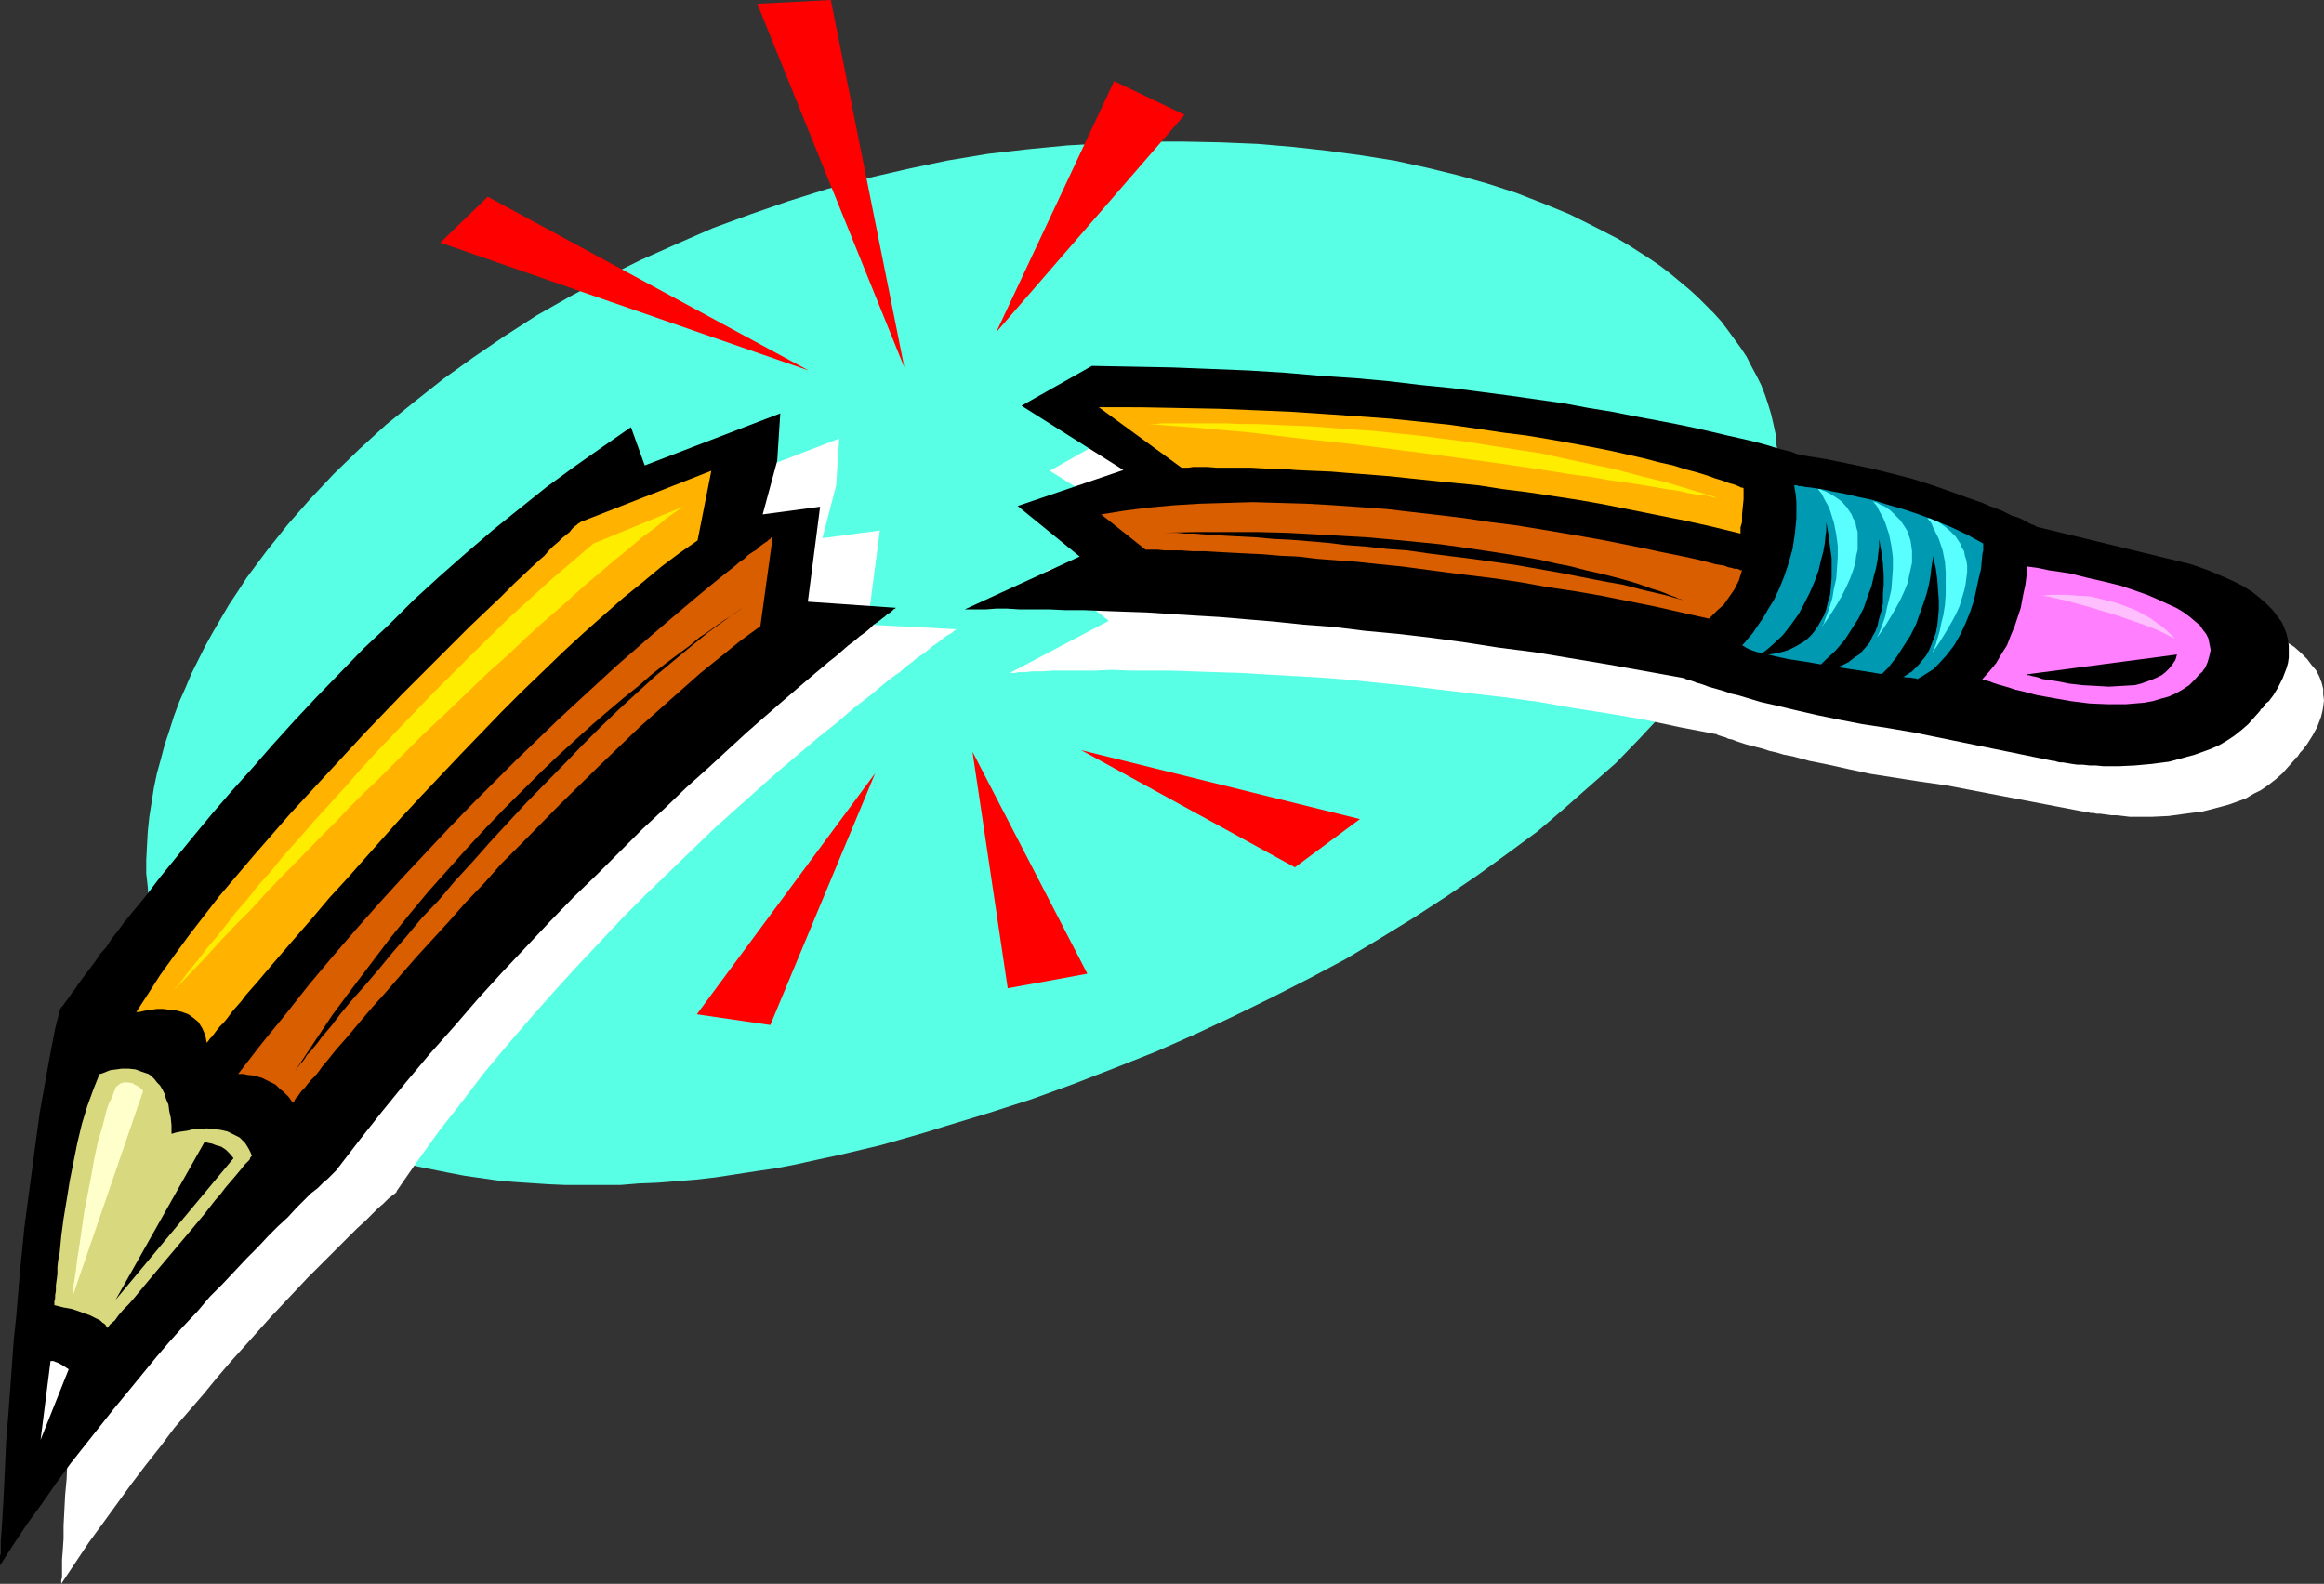 <?xml version="1.0" encoding="UTF-8" standalone="no"?>
<svg
   version="1.0"
   width="129.766mm"
   height="88.438mm"
   id="svg33"
   sodipodi:docname="Pencil - Broken.wmf"
   xmlns:inkscape="http://www.inkscape.org/namespaces/inkscape"
   xmlns:sodipodi="http://sodipodi.sourceforge.net/DTD/sodipodi-0.dtd"
   xmlns="http://www.w3.org/2000/svg"
   xmlns:svg="http://www.w3.org/2000/svg">
  <rect width="100%" height="100%" fill="#333333" stroke="none"/>
  <sodipodi:namedview
     id="namedview33"
     pagecolor="#ffffff"
     bordercolor="#000000"
     borderopacity="0.25"
     inkscape:showpageshadow="2"
     inkscape:pageopacity="0.0"
     inkscape:pagecheckerboard="0"
     inkscape:deskcolor="#d1d1d1"
     inkscape:document-units="mm" />
  <defs
     id="defs1">
    <pattern
       id="WMFhbasepattern"
       patternUnits="userSpaceOnUse"
       width="6"
       height="6"
       x="0"
       y="0" />
  </defs>
  <path
     style="fill:#59ffe5;fill-opacity:1;fill-rule:evenodd;stroke:none"
     d="m 31.189,175.447 0.323,-3.07 0.485,-3.07 0.485,-3.07 0.646,-3.07 0.808,-2.908 0.808,-3.07 0.97,-2.908 0.97,-3.07 1.131,-3.07 1.293,-2.908 1.293,-3.07 1.454,-2.908 1.454,-2.908 1.616,-2.908 3.394,-5.816 1.939,-2.908 1.778,-2.746 4.202,-5.654 4.525,-5.654 4.686,-5.331 5.01,-5.331 5.333,-5.17 5.656,-5.17 5.979,-4.847 6.141,-4.847 6.302,-4.523 6.626,-4.523 6.787,-4.362 7.11,-4.039 7.272,-3.877 7.434,-3.716 7.595,-3.393 7.757,-3.393 7.918,-2.908 7.918,-2.746 8.242,-2.585 8.403,-2.262 8.403,-1.939 8.403,-1.777 8.726,-1.454 8.403,-0.969 8.403,-0.808 8.403,-0.485 8.08,-0.323 h 7.918 l 7.918,0.162 7.757,0.323 7.595,0.646 7.272,0.808 7.11,0.969 7.11,1.131 6.626,1.454 6.626,1.616 6.302,1.777 5.979,1.939 5.818,2.262 5.494,2.262 5.171,2.585 5.01,2.585 2.424,1.454 2.262,1.454 2.262,1.454 2.101,1.454 2.101,1.616 1.939,1.616 1.939,1.616 1.778,1.616 1.778,1.777 1.616,1.616 1.616,1.777 1.454,1.939 1.293,1.777 1.293,1.777 1.293,1.939 0.97,1.939 1.131,2.1 0.97,1.939 0.808,2.1 0.646,1.939 0.646,2.1 0.485,2.1 0.485,2.262 0.162,2.1 0.323,2.262 v 2.262 2.262 l -0.162,2.262 -0.162,2.423 -0.485,2.262 -0.485,2.262 -0.485,2.423 -0.646,2.423 -0.808,2.262 -0.97,2.585 -0.97,2.262 -1.131,2.423 -1.131,2.423 -1.454,2.585 -1.293,2.423 -1.616,2.423 -1.454,2.423 -1.778,2.423 -1.778,2.585 -3.878,4.847 -4.202,4.847 -4.525,4.847 -4.848,5.008 -5.333,4.685 -5.494,4.847 -5.656,4.847 -6.141,4.523 -6.464,4.685 -6.626,4.524 -6.949,4.524 -7.11,4.362 -7.272,4.362 -7.595,4.039 -7.918,4.039 -7.918,3.877 -8.242,3.877 -8.403,3.716 -8.565,3.393 -8.726,3.393 -8.888,3.231 -9.05,2.908 -9.05,2.746 -4.686,1.454 -4.525,1.292 -4.525,1.292 -8.888,2.1 -4.525,0.969 -4.363,0.969 -4.202,0.808 -4.363,0.646 -4.202,0.646 -4.202,0.646 -4.202,0.485 -4.04,0.323 -4.04,0.323 -4.04,0.162 -3.878,0.323 h -3.878 -3.878 -3.717 l -3.717,-0.162 -7.272,-0.485 -3.555,-0.323 -6.787,-0.969 -3.394,-0.646 -3.232,-0.646 -3.232,-0.646 -3.07,-0.808 -2.909,-0.969 -3.07,-0.969 -2.909,-0.969 -2.747,-1.131 -2.747,-1.131 -2.747,-1.131 -2.586,-1.292 -2.424,-1.454 -2.424,-1.454 -2.424,-1.454 -2.262,-1.616 -2.101,-1.616 -2.101,-1.616 -1.939,-1.777 -1.939,-1.939 -1.778,-1.777 -1.616,-2.1 -1.616,-1.939 -1.616,-2.1 -1.293,-2.1 -1.293,-2.262 -1.293,-2.262 -1.131,-2.262 -0.97,-2.423 -0.97,-2.423 -0.808,-2.585 -0.646,-2.585 -0.646,-2.585 -0.485,-2.746 -0.323,-2.746 -0.162,-2.746 -0.323,-2.908 v -2.908 l 0.162,-3.07 z"
     id="path1" />
  <path
     style="fill:#ffffff;fill-opacity:1;fill-rule:evenodd;stroke:none"
     d="m 145.601,95.64 2.909,7.916 28.603,-10.986 -0.646,9.855 -2.909,11.147 12.12,-1.616 -2.586,19.871 18.746,0.969 -0.162,0.162 h -0.162 l -0.162,0.162 -0.323,0.323 -0.485,0.323 -0.646,0.323 -0.646,0.485 -0.646,0.485 -0.808,0.646 -0.97,0.646 -0.97,0.808 -0.97,0.808 -1.293,0.808 -1.131,0.969 -1.293,0.969 -1.293,1.131 -1.616,1.131 -1.454,1.131 -3.07,2.585 -3.555,2.746 -3.555,3.07 -3.878,3.07 -4.202,3.554 -4.202,3.554 -4.363,3.877 -4.525,4.039 -4.686,4.2 -4.686,4.524 -4.848,4.685 -4.848,4.685 -5.01,5.008 -4.848,5.17 -5.01,5.331 -4.848,5.331 -5.01,5.654 -4.848,5.654 -4.848,5.816 -4.686,6.139 -4.686,5.977 -4.525,6.301 -4.363,6.301 v 0.162 l -0.323,0.323 -0.646,0.485 -0.808,0.646 -0.97,0.969 -1.131,0.969 -1.293,1.292 -1.454,1.454 -1.778,1.616 -1.778,1.777 -1.939,1.939 -2.101,2.1 -2.262,2.262 -2.424,2.423 -2.424,2.585 -2.586,2.746 -2.586,2.746 -2.747,3.07 -2.747,3.07 -2.909,3.231 -2.909,3.393 -2.909,3.554 -3.07,3.554 -3.07,3.554 -2.909,3.877 -3.07,3.877 -3.07,4.039 -5.979,8.239 -3.07,4.2 -2.909,4.362 -2.909,4.362 v -0.808 l 0.162,-0.485 v -1.292 -0.646 -1.777 l 0.162,-2.1 0.162,-2.423 v -2.746 l 0.162,-3.07 0.162,-3.231 0.323,-3.554 0.162,-3.716 0.162,-3.877 0.323,-4.2 0.323,-4.2 0.323,-4.362 0.323,-4.524 0.485,-4.685 0.808,-9.532 0.97,-9.693 1.131,-9.532 1.293,-9.532 0.646,-4.685 0.808,-4.524 0.646,-4.362 0.808,-4.362 0.97,-4.2 0.808,-3.877 h 0.162 l 0.162,-0.323 0.162,-0.162 0.323,-0.485 0.162,-0.485 1.131,-1.292 0.485,-0.808 0.646,-0.969 0.808,-0.969 0.808,-1.131 0.808,-1.131 0.97,-1.292 0.97,-1.454 1.131,-1.454 1.131,-1.454 1.293,-1.616 1.293,-1.616 1.293,-1.777 1.293,-1.777 3.07,-3.877 3.232,-4.039 3.394,-4.2 3.717,-4.362 3.717,-4.685 4.202,-4.685 4.202,-4.847 4.363,-5.008 4.525,-4.847 4.848,-5.17 4.848,-5.008 5.171,-5.17 5.01,-5.17 5.494,-5.008 5.333,-5.008 5.494,-4.847 5.656,-4.847 5.656,-4.685 5.818,-4.524 5.818,-4.362 5.979,-4.2 z"
     id="path2" />
  <path
     style="fill:#000000;fill-opacity:1;fill-rule:evenodd;stroke:none"
     d="m 133.158,90.147 2.909,8.078 28.603,-10.986 -0.646,10.016 -3.07,11.309 12.12,-1.616 -2.586,20.033 18.584,1.292 v 0 l -0.162,0.162 -0.323,0.162 -0.323,0.323 -0.323,0.323 -0.646,0.323 -0.485,0.485 -0.646,0.485 -0.808,0.646 -0.97,0.646 -0.808,0.808 -0.97,0.808 -1.131,0.808 -1.131,0.969 -1.293,0.969 -1.293,1.131 -1.293,1.131 -1.454,1.131 -3.07,2.585 -3.232,2.746 -3.555,3.07 -3.717,3.231 -3.878,3.393 -4.04,3.716 -4.202,3.877 -4.525,4.039 -4.525,4.362 -4.686,4.362 -4.686,4.685 -4.848,4.847 -5.01,4.847 -5.01,5.17 -5.01,5.331 -5.171,5.493 -5.01,5.493 -5.01,5.816 -5.171,5.816 -5.01,5.977 -5.01,6.139 -4.848,6.139 -4.848,6.301 -0.162,0.162 -0.323,0.323 -0.485,0.485 -0.808,0.808 -0.97,0.808 -1.131,1.131 -1.454,1.131 -1.454,1.454 -1.616,1.616 -1.778,1.939 -2.101,1.939 -2.101,2.1 -2.101,2.262 -2.424,2.423 -2.424,2.585 -2.586,2.746 -2.747,2.746 -2.586,3.07 -2.909,3.07 -2.909,3.231 -2.909,3.393 -2.909,3.554 -2.909,3.554 -3.07,3.716 -3.07,3.877 -3.07,3.877 -3.07,3.877 -3.07,4.2 -2.909,4.2 -3.07,4.2 -2.909,4.362 L 0,330.377 v -0.485 -0.485 -0.969 l 0.162,-0.646 v -0.808 -1.777 l 0.162,-2.1 0.162,-2.423 0.162,-2.746 0.162,-3.07 0.162,-3.393 0.162,-3.554 0.162,-3.716 0.323,-3.877 0.323,-4.2 0.323,-4.362 0.323,-4.524 0.323,-4.524 0.485,-4.524 0.808,-9.693 0.97,-9.693 1.293,-9.693 1.293,-9.693 0.646,-4.685 0.808,-4.524 0.808,-4.524 0.808,-4.362 0.808,-4.2 0.97,-3.877 v -0.162 l 0.162,-0.162 0.162,-0.323 0.323,-0.323 0.323,-0.485 0.485,-0.646 0.485,-0.646 0.646,-0.969 0.646,-0.808 0.646,-0.969 0.808,-1.131 0.97,-1.292 0.97,-1.292 0.97,-1.292 0.97,-1.454 1.293,-1.454 1.131,-1.777 1.293,-1.616 1.293,-1.777 1.454,-1.777 3.07,-3.716 3.07,-4.039 3.555,-4.362 3.555,-4.362 3.878,-4.685 4.04,-4.685 4.363,-4.847 4.363,-5.008 4.525,-5.008 4.848,-5.17 4.848,-5.008 5.01,-5.17 5.333,-5.008 5.171,-5.17 5.494,-5.008 5.494,-4.847 5.656,-4.847 5.818,-4.685 5.656,-4.524 5.979,-4.362 5.979,-4.2 z"
     id="path3" />
  <path
     style="fill:#ffffff;fill-opacity:1;fill-rule:evenodd;stroke:none"
     d="m 10.666,287.242 h 0.646 l 0.323,0.162 0.485,0.162 0.646,0.323 0.808,0.485 0.97,0.646 v -0.162 l -5.979,15.024 z"
     id="path4" />
  <path
     style="fill:#d8d87f;fill-opacity:1;fill-rule:evenodd;stroke:none"
     d="m 11.474,275.449 v -0.323 -0.485 l 0.162,-0.646 v -0.646 l 0.162,-0.969 v -1.131 l 0.162,-1.131 0.162,-1.292 v -1.454 l 0.162,-1.454 0.323,-1.616 0.323,-3.393 0.485,-3.716 0.646,-3.877 0.646,-4.039 0.808,-4.039 0.808,-4.039 0.97,-4.039 1.131,-3.716 1.293,-3.554 0.646,-1.616 0.646,-1.616 v 0 h 0.162 l 0.485,-0.162 0.808,-0.323 0.808,-0.323 1.293,-0.162 1.131,-0.162 h 1.454 l 1.454,0.162 1.293,0.485 1.454,0.485 0.646,0.485 0.646,0.646 0.485,0.646 0.646,0.646 0.485,0.808 0.485,0.969 0.323,1.131 0.485,1.131 0.162,1.292 0.323,1.454 0.162,1.616 v 1.777 h 0.162 l 0.485,-0.162 0.646,-0.162 0.97,-0.162 1.131,-0.162 1.293,-0.323 h 1.293 l 1.454,-0.162 1.454,0.162 1.454,0.162 1.454,0.323 1.293,0.646 1.293,0.646 1.131,1.131 0.323,0.485 0.485,0.808 0.323,0.646 0.323,0.808 v 0 l -0.323,0.323 -0.162,0.485 -0.485,0.485 -0.646,0.646 -0.485,0.646 -0.808,0.969 -0.808,0.969 -0.97,1.131 -0.97,1.131 -0.97,1.292 -1.131,1.292 -2.262,2.908 -2.424,2.908 -5.171,6.139 -2.586,3.07 -2.424,2.908 -2.262,2.746 -1.131,1.292 -1.131,1.131 -0.97,1.131 -0.808,1.131 -0.97,0.808 -0.646,0.808 v -0.162 l -0.162,-0.162 -0.162,-0.323 -0.323,-0.323 -0.323,-0.162 -0.485,-0.485 -0.646,-0.323 -0.646,-0.323 -0.97,-0.485 -0.97,-0.323 -1.293,-0.485 -1.454,-0.485 -1.778,-0.323 z"
     id="path5" />
  <path
     style="fill:#ffffcc;fill-opacity:1;fill-rule:evenodd;stroke:none"
     d="m 24.563,229.244 h 0.162 l 0.323,-0.323 0.485,-0.323 0.646,-0.162 h 0.808 l 0.97,0.162 0.485,0.323 0.646,0.323 0.485,0.323 0.646,0.646 -14.867,43.296 v -0.162 -0.162 -0.485 l 0.162,-0.646 v -0.808 l 0.162,-0.808 0.162,-1.131 0.162,-1.131 0.162,-1.292 0.162,-1.292 0.485,-3.07 0.485,-3.393 0.485,-3.393 1.454,-7.431 0.646,-3.716 0.808,-3.716 0.97,-3.231 0.808,-3.231 0.485,-1.454 0.646,-1.292 0.485,-1.292 z"
     id="path6" />
  <path
     style="fill:#d85e00;fill-opacity:1;fill-rule:evenodd;stroke:none"
     d="m 50.258,226.66 h 1.293 l 0.485,0.162 1.454,0.162 1.778,0.485 0.97,0.485 0.97,0.485 0.97,0.485 0.808,0.808 0.97,0.808 0.97,0.969 0.808,1.131 0.162,-0.162 h 0.162 l 0.162,-0.323 0.162,-0.323 0.485,-0.485 0.323,-0.485 0.485,-0.646 0.646,-0.646 0.485,-0.646 0.808,-0.969 0.808,-0.808 0.808,-0.969 0.808,-1.131 0.97,-1.131 1.939,-2.423 2.424,-2.746 2.424,-2.908 2.747,-3.231 2.909,-3.231 3.07,-3.554 3.232,-3.716 3.394,-3.716 3.555,-3.877 3.555,-4.039 3.878,-4.039 3.717,-4.2 4.04,-4.039 8.242,-8.401 8.403,-8.239 8.403,-8.078 4.363,-3.877 4.363,-3.877 4.202,-3.716 4.202,-3.393 4.202,-3.393 4.202,-3.07 2.586,-18.74 h -0.162 -0.162 l -0.162,0.323 -0.323,0.162 -0.323,0.323 -0.485,0.323 -0.485,0.323 -0.646,0.485 -0.646,0.646 -0.808,0.485 -0.97,0.646 -0.808,0.808 -0.97,0.646 -1.131,0.969 -2.262,1.777 -2.586,2.1 -2.747,2.262 -3.07,2.585 -3.232,2.746 -3.394,2.908 -3.717,3.231 -3.717,3.231 -4.04,3.716 -4.04,3.716 -4.363,4.039 -4.363,4.2 -4.525,4.362 -4.525,4.523 -4.848,4.847 -4.686,4.847 -4.848,5.17 -5.01,5.331 -4.848,5.331 -5.01,5.654 -5.01,5.816 -5.01,5.977 -4.848,6.139 -5.01,6.139 z"
     id="path7" />
  <path
     style="fill:#000000;fill-opacity:1;fill-rule:evenodd;stroke:none"
     d="m 43.147,241.038 h 0.162 l 0.646,0.162 0.808,0.162 0.808,0.323 1.131,0.323 0.97,0.646 0.808,0.808 0.808,0.969 -24.886,29.887 z"
     id="path8" />
  <path
     style="fill:#ffb200;fill-opacity:1;fill-rule:evenodd;stroke:none"
     d="m 28.765,213.574 h 0.162 0.485 l 0.646,-0.162 0.808,-0.162 1.131,-0.162 1.131,-0.162 h 1.293 l 1.293,0.162 1.454,0.162 1.293,0.323 1.293,0.485 1.131,0.808 0.97,0.808 0.808,1.292 0.646,1.454 0.162,0.808 0.162,0.969 v -0.162 l 0.162,-0.162 0.162,-0.162 0.323,-0.485 0.485,-0.485 0.485,-0.646 0.485,-0.646 0.646,-0.808 0.808,-0.808 0.808,-0.969 0.808,-1.131 0.97,-1.131 1.131,-1.292 0.97,-1.292 2.424,-2.746 2.586,-3.07 2.909,-3.393 3.07,-3.554 3.232,-3.716 3.394,-4.039 3.717,-4.039 3.717,-4.2 3.878,-4.362 3.878,-4.362 4.202,-4.524 8.403,-8.885 8.565,-8.885 4.363,-4.362 4.363,-4.2 4.363,-4.2 4.202,-3.877 4.363,-3.877 4.04,-3.554 4.202,-3.393 3.878,-3.231 3.878,-2.908 3.717,-2.585 2.909,-14.701 -27.634,10.824 v 0 l -0.162,0.162 -0.323,0.162 -0.323,0.323 -0.485,0.323 -0.485,0.485 -0.485,0.646 -0.808,0.646 -0.808,0.646 -0.808,0.808 -0.97,0.808 -0.97,0.969 -0.97,1.131 -1.131,0.969 -2.424,2.262 -2.747,2.585 -2.909,2.908 -3.07,2.908 -3.394,3.231 -3.394,3.393 -3.555,3.554 -3.717,3.716 -3.878,3.877 -3.717,3.877 -4.04,4.2 -7.757,8.401 -7.918,8.562 -7.595,8.724 -3.717,4.362 -3.555,4.2 -3.394,4.362 -3.232,4.2 -3.07,4.2 -2.909,4.039 -2.586,4.039 z"
     id="path9" />
  <path
     style="fill:#000000;fill-opacity:1;fill-rule:evenodd;stroke:none"
     d="m 62.378,225.852 v 0 l 0.162,-0.162 0.162,-0.323 0.323,-0.323 0.323,-0.485 0.485,-0.485 0.485,-0.646 0.485,-0.808 0.808,-0.808 0.646,-0.808 0.808,-0.969 0.808,-1.131 0.97,-1.131 0.97,-1.131 2.101,-2.746 2.424,-2.908 2.586,-2.908 2.909,-3.393 2.909,-3.554 3.07,-3.554 3.232,-3.877 3.555,-3.716 3.394,-4.039 3.717,-4.039 3.717,-4.2 7.595,-8.239 7.918,-8.078 3.878,-4.039 3.878,-3.877 3.878,-3.716 4.04,-3.716 3.717,-3.393 3.878,-3.231 3.717,-3.07 3.555,-2.908 3.555,-2.585 3.394,-2.423 v 0 l -0.162,0.162 -0.485,0.323 -0.646,0.485 -0.97,0.646 -1.293,0.808 -1.616,1.131 -1.778,1.292 -1.939,1.292 -2.101,1.777 -2.424,1.777 -2.586,1.939 -2.909,2.262 -2.747,2.423 -3.232,2.585 -3.232,2.746 -3.394,2.908 -3.394,3.07 -3.717,3.393 -3.717,3.554 -3.717,3.716 -3.878,3.877 -3.878,4.039 -4.04,4.362 -4.04,4.524 -4.04,4.524 -4.04,4.847 -4.04,5.008 -4.04,5.331 -4.04,5.331 -4.202,5.654 -3.878,5.816 z"
     id="path10" />
  <path
     style="fill:#ff0000;fill-opacity:1;fill-rule:evenodd;stroke:none"
     d="m 92.92,51.212 10.019,-9.693 67.71,36.673 z"
     id="path11" />
  <path
     style="fill:#ff0000;fill-opacity:1;fill-rule:evenodd;stroke:none"
     d="M 190.849,77.546 159.822,0.808 175.336,0 Z"
     id="path12" />
  <path
     style="fill:#ff0000;fill-opacity:1;fill-rule:evenodd;stroke:none"
     d="m 210.241,70.114 24.886,-52.99 14.867,7.108 z"
     id="path13" />
  <path
     style="fill:#ff0000;fill-opacity:1;fill-rule:evenodd;stroke:none"
     d="m 147.056,214.058 15.514,2.262 22.139,-53.151 z"
     id="path14" />
  <path
     style="fill:#ff0000;fill-opacity:1;fill-rule:evenodd;stroke:none"
     d="m 205.232,158.646 7.434,49.92 16.806,-3.07 z"
     id="path15" />
  <path
     style="fill:#ff0000;fill-opacity:1;fill-rule:evenodd;stroke:none"
     d="m 228.179,158.322 45.086,24.718 13.736,-10.178 z"
     id="path16" />
  <path
     style="fill:#ffed00;fill-opacity:1;fill-rule:evenodd;stroke:none"
     d="m 36.522,209.212 v 0 l 0.162,-0.162 0.162,-0.162 0.162,-0.323 0.323,-0.323 0.323,-0.323 0.323,-0.485 0.485,-0.646 0.97,-1.292 1.293,-1.616 1.454,-1.777 1.454,-1.939 1.939,-2.262 1.939,-2.423 2.101,-2.746 2.424,-2.746 2.424,-3.07 2.747,-3.07 2.747,-3.393 3.07,-3.393 3.07,-3.554 3.232,-3.554 3.394,-3.716 3.394,-3.877 3.555,-3.877 3.878,-4.039 3.717,-3.877 3.878,-4.039 8.08,-8.078 8.403,-8.239 8.726,-7.916 8.888,-7.593 18.907,-7.755 -0.162,0.162 -0.323,0.162 -0.485,0.323 -0.646,0.485 -0.97,0.646 -1.131,0.808 -1.293,1.131 -1.454,1.131 -1.778,1.292 -1.939,1.616 -2.101,1.777 -2.424,1.939 -2.424,2.1 -2.909,2.423 -2.909,2.585 -3.232,2.908 -3.394,2.908 -3.717,3.393 -3.717,3.554 -4.202,3.716 -4.202,4.039 -4.525,4.362 -2.424,2.262 -2.424,2.262 -2.424,2.423 -2.424,2.423 -2.586,2.585 -2.586,2.585 -2.747,2.585 -2.747,2.746 -2.747,2.908 -2.909,2.908 -5.818,5.977 -3.07,3.07 -3.07,3.231 -3.07,3.393 -3.232,3.231 -3.232,3.393 -3.232,3.554 -3.394,3.554 z"
     id="path17" />
  <path
     style="fill:#ffffff;fill-opacity:1;fill-rule:evenodd;stroke:none"
     d="m 236.421,90.955 -14.867,8.401 21.493,13.409 -22.301,7.755 13.251,10.501 -20.846,10.986 h 0.485 0.323 0.323 l 0.646,-0.162 h 1.293 l 1.616,-0.162 h 1.939 l 2.424,-0.162 h 2.586 3.07 3.232 l 3.555,-0.162 3.878,0.162 h 4.04 4.525 l 4.686,0.162 4.848,0.162 5.171,0.162 5.333,0.323 5.656,0.323 5.818,0.323 6.141,0.485 6.141,0.646 6.464,0.646 6.626,0.808 6.787,0.808 6.949,0.808 7.11,0.969 7.272,1.292 7.272,1.131 7.595,1.292 7.595,1.616 7.595,1.454 h 0.162 l 0.162,0.162 0.485,0.162 0.485,0.162 0.646,0.162 0.646,0.323 0.808,0.162 0.808,0.323 0.97,0.323 0.97,0.323 1.131,0.323 1.293,0.323 1.293,0.323 1.454,0.485 1.454,0.323 1.616,0.485 1.778,0.323 3.555,0.969 4.04,0.808 4.363,0.969 4.525,0.969 5.171,0.808 5.171,0.808 5.656,0.808 29.573,5.654 v 0 h 0.323 l 0.485,0.162 h 0.646 l 0.646,0.162 h 0.808 l 1.131,0.162 1.131,0.162 h 1.131 l 1.454,0.162 1.293,0.162 h 1.616 3.232 l 3.394,-0.162 3.555,-0.485 3.717,-0.485 3.717,-0.969 1.778,-0.485 1.778,-0.646 1.778,-0.646 1.616,-0.969 1.616,-0.808 1.616,-1.131 1.454,-1.131 1.454,-1.292 1.293,-1.454 1.293,-1.454 v -0.162 l 0.162,-0.162 0.323,-0.162 0.323,-0.485 0.323,-0.485 0.485,-0.485 0.97,-1.292 1.131,-1.777 0.97,-1.777 0.808,-2.1 0.323,-1.292 0.162,-0.969 0.162,-1.292 -0.162,-1.292 v -1.131 l -0.323,-1.292 -0.485,-1.292 -0.646,-1.292 -0.97,-1.131 -0.97,-1.292 -1.293,-1.292 -1.454,-1.292 -1.778,-1.131 -1.939,-1.292 -2.262,-1.131 -2.586,-1.131 -2.909,-1.131 -3.07,-0.969 -32.966,-7.593 v 0 l -0.162,-0.162 -0.323,-0.162 -0.485,-0.162 -0.485,-0.323 -0.808,-0.323 -0.808,-0.323 -0.808,-0.323 -0.97,-0.485 -1.131,-0.485 -1.293,-0.485 -1.293,-0.485 -1.293,-0.485 -1.616,-0.646 -3.232,-1.131 -3.394,-1.131 -3.878,-1.292 -4.04,-1.131 -4.363,-1.292 -4.525,-0.969 -4.686,-0.969 -4.686,-0.808 -5.01,-0.808 h -0.162 v 0 h -0.323 l -0.162,-0.162 -0.808,-0.162 -1.293,-0.323 -1.454,-0.485 -1.778,-0.323 -2.101,-0.646 -2.424,-0.485 -2.747,-0.646 -2.909,-0.808 -3.394,-0.646 -3.717,-0.646 -3.878,-0.808 -4.202,-0.808 -4.363,-0.808 -4.848,-0.808 -5.01,-0.808 -5.333,-0.808 -5.494,-0.808 -5.818,-0.646 -5.979,-0.808 -6.464,-0.646 -6.626,-0.646 -6.787,-0.646 -6.949,-0.485 -7.434,-0.485 -7.434,-0.485 -7.757,-0.323 -7.918,-0.323 -8.242,-0.162 -8.403,-0.162 z"
     id="path18" />
  <path
     style="fill:#000000;fill-opacity:1;fill-rule:evenodd;stroke:none"
     d="m 230.441,77.223 -14.867,8.401 21.493,13.57 -22.301,7.593 13.09,10.663 -24.24,11.147 h 0.808 0.97 2.747 l 2.101,-0.162 h 2.262 l 2.586,0.162 h 2.909 3.232 l 3.555,0.162 h 3.878 l 4.04,0.162 4.363,0.162 4.848,0.162 4.848,0.323 5.171,0.323 5.494,0.323 5.656,0.485 5.818,0.485 6.141,0.646 6.464,0.485 6.464,0.808 6.949,0.646 6.949,0.808 7.11,0.969 7.272,1.131 7.595,0.969 7.757,1.292 7.757,1.292 8.08,1.454 8.08,1.454 v 0 l 0.162,0.162 0.646,0.162 0.485,0.162 0.485,0.162 0.808,0.323 0.646,0.162 0.97,0.323 0.808,0.323 1.131,0.323 1.131,0.323 1.131,0.323 1.293,0.485 1.454,0.323 1.616,0.485 1.616,0.485 1.616,0.485 3.555,0.808 4.04,0.969 4.202,0.969 4.686,0.969 5.01,0.969 5.333,0.808 5.656,0.969 29.25,5.977 h 0.162 0.162 l 0.485,0.162 0.646,0.162 h 0.646 l 0.97,0.162 0.97,0.162 1.131,0.162 h 1.131 l 1.454,0.162 h 1.293 l 1.616,0.162 h 3.232 l 3.394,-0.162 3.555,-0.323 3.717,-0.485 3.555,-0.969 1.778,-0.485 1.778,-0.646 1.778,-0.646 1.778,-0.808 1.616,-0.969 1.454,-0.969 1.616,-1.292 1.293,-1.131 1.293,-1.454 1.293,-1.454 v -0.162 l 0.162,-0.162 0.323,-0.162 0.323,-0.485 0.323,-0.485 0.646,-0.485 0.97,-1.292 0.97,-1.616 0.97,-1.939 0.808,-2.1 0.323,-1.131 0.162,-1.131 v -1.292 -1.131 l -0.162,-1.292 -0.323,-1.292 -0.485,-1.292 -0.485,-1.131 -0.97,-1.292 -0.97,-1.292 -1.293,-1.292 -1.454,-1.292 -1.616,-1.292 -2.101,-1.292 -2.262,-1.131 -2.586,-1.131 -2.747,-1.131 -3.232,-1.131 -32.643,-7.916 v -0.162 h -0.162 l -0.323,-0.162 -0.485,-0.162 -0.646,-0.323 -0.646,-0.323 -0.808,-0.485 -0.808,-0.323 -1.131,-0.323 -0.97,-0.485 -1.293,-0.646 -1.293,-0.485 -1.293,-0.485 -1.454,-0.646 -3.232,-1.131 -3.555,-1.292 -3.717,-1.292 -4.04,-1.292 -4.363,-1.131 -4.525,-1.131 -4.686,-0.969 -4.686,-0.969 -5.01,-0.808 v 0 h -0.162 -0.162 l -0.323,-0.162 -0.808,-0.162 -1.131,-0.485 -1.454,-0.323 -1.778,-0.485 -2.101,-0.646 -2.424,-0.646 -2.747,-0.646 -2.909,-0.646 -3.394,-0.808 -3.555,-0.808 -3.878,-0.808 -4.202,-0.808 -4.363,-0.808 -4.848,-0.969 -5.01,-0.808 -5.171,-0.969 -5.656,-0.808 -5.656,-0.808 -6.141,-0.808 -6.302,-0.808 -6.464,-0.646 -6.787,-0.808 -7.11,-0.646 -7.272,-0.485 -7.434,-0.646 -7.757,-0.485 -7.918,-0.323 -8.242,-0.323 -8.403,-0.162 z"
     id="path19" />
  <path
     style="fill:#ff7fff;fill-opacity:1;fill-rule:evenodd;stroke:none"
     d="m 427.755,119.55 v 0.162 0.485 0.808 l -0.162,1.131 -0.162,1.292 -0.323,1.454 -0.323,1.616 -0.323,1.777 -0.646,1.939 -0.646,1.939 -0.808,1.939 -0.808,2.1 -1.131,1.777 -1.131,1.939 -1.454,1.777 -1.454,1.616 v 0.162 h 0.323 l 0.485,0.162 0.646,0.162 0.808,0.323 0.97,0.323 1.131,0.323 1.131,0.323 1.454,0.485 1.454,0.323 3.07,0.808 3.555,0.646 3.717,0.646 3.878,0.485 3.878,0.162 h 3.717 l 1.939,-0.162 1.939,-0.162 1.778,-0.323 1.616,-0.485 1.778,-0.485 1.454,-0.646 1.454,-0.808 1.454,-0.969 1.131,-1.131 1.131,-1.292 h 0.162 v -0.162 l 0.323,-0.162 0.162,-0.323 0.485,-0.646 0.485,-1.131 0.323,-1.131 0.162,-0.646 0.162,-0.808 -0.162,-0.808 -0.162,-0.808 -0.162,-0.808 -0.485,-0.969 -0.646,-0.808 -0.646,-0.969 -0.97,-0.808 -1.131,-0.969 -1.293,-0.969 -1.616,-0.969 -1.778,-0.808 -2.101,-0.969 -2.262,-0.969 -2.747,-0.969 -2.909,-0.969 -3.232,-0.808 -3.555,-0.808 -1.939,-0.485 -1.939,-0.485 -2.101,-0.323 -2.262,-0.323 -2.262,-0.485 z"
     id="path20" />
  <path
     style="fill:#000000;fill-opacity:1;fill-rule:evenodd;stroke:none"
     d="m 427.593,142.329 v 0 l 0.323,0.162 h 0.323 l 0.485,0.162 0.808,0.162 0.646,0.162 0.808,0.323 1.131,0.162 2.101,0.323 2.424,0.485 2.747,0.323 2.909,0.162 2.747,0.162 2.747,-0.162 2.747,-0.162 1.293,-0.323 2.262,-0.808 1.131,-0.485 0.97,-0.485 0.808,-0.646 0.808,-0.808 0.646,-0.808 0.646,-0.969 0.323,-1.131 v 0 z"
     id="path21" />
  <path
     style="fill:#d85e00;fill-opacity:1;fill-rule:evenodd;stroke:none"
     d="m 232.381,108.564 9.373,7.431 h 2.586 l 1.454,0.162 h 1.616 1.939 l 2.262,0.162 h 2.586 l 2.747,0.162 2.909,0.162 3.232,0.162 3.394,0.162 3.717,0.323 3.717,0.162 4.04,0.485 4.202,0.323 4.363,0.323 4.525,0.485 4.848,0.485 4.848,0.646 4.848,0.646 5.171,0.646 5.171,0.646 5.333,0.808 5.333,0.969 5.494,0.808 5.656,0.969 11.312,2.262 11.474,2.585 h 0.162 l 0.162,-0.162 0.323,-0.323 0.323,-0.323 0.485,-0.485 0.485,-0.485 1.293,-1.131 1.131,-1.616 1.131,-1.616 0.97,-1.939 0.323,-1.131 0.323,-0.969 h -0.162 -0.162 l -0.323,-0.162 -0.323,-0.162 h -0.646 l -0.485,-0.162 -0.808,-0.162 -0.808,-0.323 -0.97,-0.162 -0.97,-0.162 -1.131,-0.323 -1.293,-0.323 -1.293,-0.323 -1.454,-0.323 -3.07,-0.646 -3.232,-0.646 -3.717,-0.808 -4.04,-0.808 -4.04,-0.808 -4.525,-0.808 -4.686,-0.808 -4.848,-0.808 -5.01,-0.808 -5.171,-0.646 -5.333,-0.808 -5.333,-0.646 -5.656,-0.646 -5.494,-0.646 -11.312,-0.808 -5.656,-0.323 -5.656,-0.162 -5.656,-0.162 -5.656,0.162 -5.494,0.162 -5.333,0.323 -5.333,0.485 -5.171,0.646 z"
     id="path22" />
  <path
     style="fill:#0099b2;fill-opacity:1;fill-rule:evenodd;stroke:none"
     d="m 367.64,136.19 v 0 l 0.162,-0.162 0.162,-0.162 0.323,-0.323 0.323,-0.485 0.323,-0.323 0.97,-1.131 0.97,-1.454 1.131,-1.616 1.131,-1.939 1.293,-2.1 1.131,-2.423 0.97,-2.423 0.97,-2.908 0.808,-2.908 0.485,-3.231 0.323,-3.231 v -1.616 -1.777 l -0.162,-1.777 -0.323,-1.777 h 0.323 0.323 l 0.323,0.162 h 0.646 l 0.646,0.162 1.454,0.162 0.97,0.162 1.131,0.162 2.262,0.485 2.586,0.485 2.747,0.646 3.07,0.646 3.07,0.969 3.394,0.969 3.394,1.131 3.394,1.292 3.555,1.454 3.394,1.616 3.232,1.777 v 0.323 0.323 0.323 0.485 l -0.162,0.646 -0.162,1.616 -0.162,1.777 -0.485,1.939 -0.485,2.262 -0.485,2.262 -0.808,2.423 -0.97,2.423 -1.131,2.423 -1.293,2.262 -1.616,2.1 -1.778,1.939 -0.97,0.969 -2.262,1.454 -1.131,0.646 h -0.162 l -0.162,-0.162 h -0.485 l -0.646,-0.162 h -0.808 l -0.97,-0.162 -0.97,-0.162 -1.131,-0.162 -1.293,-0.162 -1.454,-0.162 -2.909,-0.485 -3.232,-0.485 -3.232,-0.485 -6.626,-1.131 -3.232,-0.485 -2.909,-0.646 -1.293,-0.323 -1.131,-0.323 -1.131,-0.162 -0.97,-0.323 -0.808,-0.323 -0.646,-0.323 -0.485,-0.323 z"
     id="path23" />
  <path
     style="fill:#000000;fill-opacity:1;fill-rule:evenodd;stroke:none"
     d="m 385.416,110.18 v 0.808 0.969 l -0.162,1.131 -0.162,1.616 -0.323,1.777 -0.485,1.777 -0.485,2.1 -0.808,2.262 -0.97,2.262 -1.131,2.262 -1.293,2.423 -1.616,2.262 -1.778,2.262 -2.262,2.1 -1.131,0.969 -1.293,0.969 h 0.808 0.97 l 1.131,-0.162 1.454,-0.323 1.616,-0.485 1.616,-0.808 1.616,-0.969 0.808,-0.646 0.808,-0.808 0.646,-0.808 0.646,-0.969 0.646,-1.131 0.646,-1.131 0.485,-1.292 0.323,-1.454 0.485,-1.616 0.162,-1.616 0.162,-1.939 v -1.939 -2.262 l -0.323,-2.262 -0.323,-2.585 z"
     id="path24" />
  <path
     style="fill:#000000;fill-opacity:1;fill-rule:evenodd;stroke:none"
     d="m 396.566,113.734 v 0.808 0.808 l -0.162,1.292 -0.162,1.454 -0.323,1.777 -0.485,1.777 -0.485,2.1 -0.808,2.1 -0.808,2.423 -1.131,2.262 -1.454,2.262 -1.454,2.262 -1.939,2.262 -2.262,2.1 -1.131,1.131 -1.293,0.969 h 0.808 0.97 l 1.131,-0.162 1.454,-0.323 1.454,-0.485 1.616,-0.808 1.454,-1.131 0.808,-0.485 1.454,-1.616 0.808,-0.969 0.485,-1.131 0.646,-1.131 0.485,-1.292 0.323,-1.454 0.485,-1.616 0.323,-1.616 v -1.939 l 0.162,-1.939 v -2.1 l -0.162,-2.423 -0.323,-2.423 z"
     id="path25" />
  <path
     style="fill:#000000;fill-opacity:1;fill-rule:evenodd;stroke:none"
     d="m 407.878,117.288 v 0.485 0.323 l -0.162,0.969 -0.162,1.131 -0.162,1.454 -0.323,1.777 -0.485,1.939 -0.646,1.939 -0.808,2.262 -0.808,2.262 -1.131,2.262 -1.454,2.262 -1.454,2.262 -1.778,2.262 -2.101,2.1 -2.262,2.1 h 0.485 l 0.323,-0.162 h 0.97 l 1.293,-0.323 1.454,-0.323 1.616,-0.646 1.454,-0.808 1.778,-1.131 0.646,-0.646 0.808,-0.808 0.646,-0.808 0.808,-0.969 0.646,-1.131 0.485,-1.131 0.485,-1.292 0.485,-1.292 0.323,-1.616 0.162,-1.616 0.162,-1.777 v -1.939 l -0.162,-2.1 -0.162,-2.262 -0.323,-2.423 z"
     id="path26" />
  <path
     style="fill:#59ffff;fill-opacity:1;fill-rule:evenodd;stroke:none"
     d="m 384.608,132.151 v 0 -0.162 l 0.162,-0.162 0.162,-0.323 0.323,-0.969 0.485,-1.292 0.485,-1.454 0.485,-1.616 0.323,-1.939 0.485,-2.1 0.162,-2.262 0.162,-2.262 v -2.423 l -0.323,-2.423 -0.485,-2.423 -0.808,-2.585 -0.485,-1.131 -0.646,-1.131 -0.646,-1.292 -0.808,-0.969 h 0.162 0.162 0.162 l 0.323,0.162 0.808,0.323 0.97,0.485 1.293,0.808 1.131,0.808 1.131,1.292 0.97,1.454 0.323,0.808 0.485,0.808 0.162,0.969 0.323,1.131 v 1.131 1.131 1.454 l -0.323,1.292 -0.162,1.454 -0.485,1.616 -0.646,1.777 -0.808,1.777 -0.97,1.939 -1.131,1.939 -1.454,2.262 z"
     id="path27" />
  <path
     style="fill:#59ffff;fill-opacity:1;fill-rule:evenodd;stroke:none"
     d="m 396.243,134.413 v -0.162 0 l 0.162,-0.323 0.162,-0.323 0.323,-0.808 0.485,-1.292 0.485,-1.454 0.323,-1.616 0.485,-1.939 0.485,-2.1 0.162,-2.1 0.162,-2.262 v -2.423 l -0.323,-2.423 -0.485,-2.423 -0.808,-2.423 -0.485,-1.131 -0.646,-1.131 -0.646,-1.292 -0.808,-0.969 v 0 h 0.162 l 0.162,0.162 h 0.323 l 0.808,0.485 1.131,0.485 1.131,0.808 0.97,0.969 1.131,1.131 0.97,1.454 0.485,0.808 0.323,0.969 0.323,0.969 0.162,1.131 0.162,1.131 v 1.131 1.292 l -0.323,1.454 -0.323,1.454 -0.323,1.454 -0.646,1.616 -0.808,1.777 -0.97,1.777 -1.131,1.939 -1.293,2.1 z"
     id="path28" />
  <path
     style="fill:#59ffff;fill-opacity:1;fill-rule:evenodd;stroke:none"
     d="m 407.878,137.644 v 0 -0.162 l 0.162,-0.323 0.162,-0.323 0.323,-0.808 0.323,-1.131 0.485,-1.616 0.323,-1.616 0.485,-1.939 0.323,-2.1 0.162,-2.1 v -2.262 -2.423 l -0.162,-2.262 -0.485,-2.423 -0.808,-2.423 -1.131,-2.262 -0.485,-1.131 -0.808,-0.969 h 0.162 v 0 h 0.323 l 0.323,0.162 0.808,0.323 0.97,0.485 1.131,0.808 1.131,0.969 1.131,1.131 0.97,1.454 0.323,0.808 0.485,0.808 0.162,0.969 0.323,0.969 0.162,1.131 v 1.292 l -0.162,1.292 -0.162,1.292 -0.323,1.454 -0.485,1.616 -0.485,1.616 -0.808,1.777 -0.97,1.777 -1.131,1.939 -1.293,2.1 z"
     id="path29" />
  <path
     style="fill:#ffbfff;fill-opacity:1;fill-rule:evenodd;stroke:none"
     d="m 430.987,125.689 v 0 h 0.162 l 0.646,0.162 h 0.485 l 0.485,0.162 1.293,0.323 1.616,0.323 1.778,0.485 1.778,0.485 2.262,0.646 2.101,0.646 2.262,0.646 4.686,1.616 2.262,0.808 2.101,0.808 2.101,0.969 1.778,0.969 v -0.162 l -0.323,-0.323 -0.485,-0.485 -0.646,-0.646 -0.97,-0.808 -1.131,-0.808 -1.293,-0.969 -1.454,-0.808 -1.778,-0.969 -2.101,-0.808 -2.262,-0.808 -2.586,-0.646 -2.747,-0.646 -3.07,-0.162 -1.616,-0.162 h -3.394 z"
     id="path30" />
  <path
     style="fill:#ffb200;fill-opacity:1;fill-rule:evenodd;stroke:none"
     d="m 231.896,85.946 17.453,12.763 h 1.454 l 0.97,-0.162 h 3.07 l 1.939,0.162 h 2.101 2.424 2.747 l 2.909,0.162 h 3.07 l 3.394,0.323 3.555,0.162 3.878,0.162 3.878,0.323 4.202,0.323 4.202,0.323 4.525,0.485 4.686,0.485 4.848,0.485 4.848,0.485 5.171,0.808 5.171,0.646 5.333,0.808 5.333,0.808 5.494,0.969 5.656,1.131 5.656,1.131 5.656,1.131 5.818,1.292 5.979,1.454 v 0 -0.323 -0.323 -0.646 l 0.323,-1.131 v -1.616 l 0.323,-3.231 v -1.292 -0.485 -0.485 l -0.162,-0.162 h -0.323 l -0.646,-0.323 -0.808,-0.323 -1.131,-0.323 -1.293,-0.485 -1.616,-0.485 -1.778,-0.646 -2.101,-0.646 -2.424,-0.646 -2.586,-0.808 -2.909,-0.646 -3.07,-0.808 -3.555,-0.808 -3.555,-0.808 -4.04,-0.808 -4.363,-0.808 -4.525,-0.808 -4.848,-0.808 -5.171,-0.646 -5.333,-0.808 -5.656,-0.808 -6.141,-0.646 -6.302,-0.646 -6.626,-0.485 -6.949,-0.485 -7.272,-0.485 -7.434,-0.323 -7.918,-0.323 -8.242,-0.162 -8.565,-0.162 z"
     id="path31" />
  <path
     style="fill:#000000;fill-opacity:1;fill-rule:evenodd;stroke:none"
     d="m 245.47,112.441 h 0.646 0.97 1.293 l 1.616,0.162 h 1.939 l 2.101,0.162 2.424,0.162 2.747,0.162 3.07,0.162 3.07,0.162 3.394,0.323 3.555,0.162 3.878,0.323 3.878,0.323 4.04,0.485 4.202,0.323 4.363,0.485 4.363,0.323 4.525,0.646 9.05,1.131 9.211,1.292 9.211,1.616 9.05,1.777 4.525,0.808 4.363,1.131 4.202,0.969 4.04,1.131 h -0.162 l -0.162,-0.162 -0.646,-0.162 -0.646,-0.323 -0.97,-0.323 -1.131,-0.485 -1.293,-0.485 -1.616,-0.485 -1.778,-0.646 -1.939,-0.646 -2.262,-0.646 -2.424,-0.646 -2.586,-0.646 -2.909,-0.646 -3.07,-0.808 -3.232,-0.646 -3.555,-0.808 -3.717,-0.646 -3.878,-0.646 -4.202,-0.646 -4.363,-0.646 -4.686,-0.646 -4.848,-0.485 -5.01,-0.485 -5.333,-0.485 -5.494,-0.323 -5.656,-0.323 -5.979,-0.323 -6.302,-0.162 h -6.302 -6.787 z"
     id="path32" />
  <path
     style="fill:#ffed00;fill-opacity:1;fill-rule:evenodd;stroke:none"
     d="m 242.4,89.501 h 0.646 0.97 l 1.131,-0.162 h 1.616 1.778 7.272 2.909 l 3.232,0.162 h 3.394 l 3.717,0.162 3.717,0.162 4.04,0.162 4.363,0.323 4.202,0.323 4.686,0.323 4.525,0.485 4.848,0.485 4.848,0.646 5.171,0.646 5.01,0.808 5.171,0.808 5.333,0.808 5.171,1.131 5.333,1.131 5.333,1.131 5.494,1.454 5.333,1.292 5.333,1.616 5.333,1.616 v 0 h -0.162 -0.162 -0.323 l -0.97,-0.323 -1.131,-0.162 -1.616,-0.162 -1.778,-0.323 -2.101,-0.485 -2.424,-0.323 -2.747,-0.485 -2.909,-0.485 -3.232,-0.485 -3.394,-0.485 -3.555,-0.646 -3.878,-0.485 -4.04,-0.646 -4.202,-0.646 -4.363,-0.646 -4.525,-0.646 -4.686,-0.646 -4.848,-0.646 -4.848,-0.646 -5.01,-0.646 -10.181,-1.292 -10.666,-1.131 -10.666,-1.292 -10.827,-0.969 z"
     id="path33" />
</svg>
